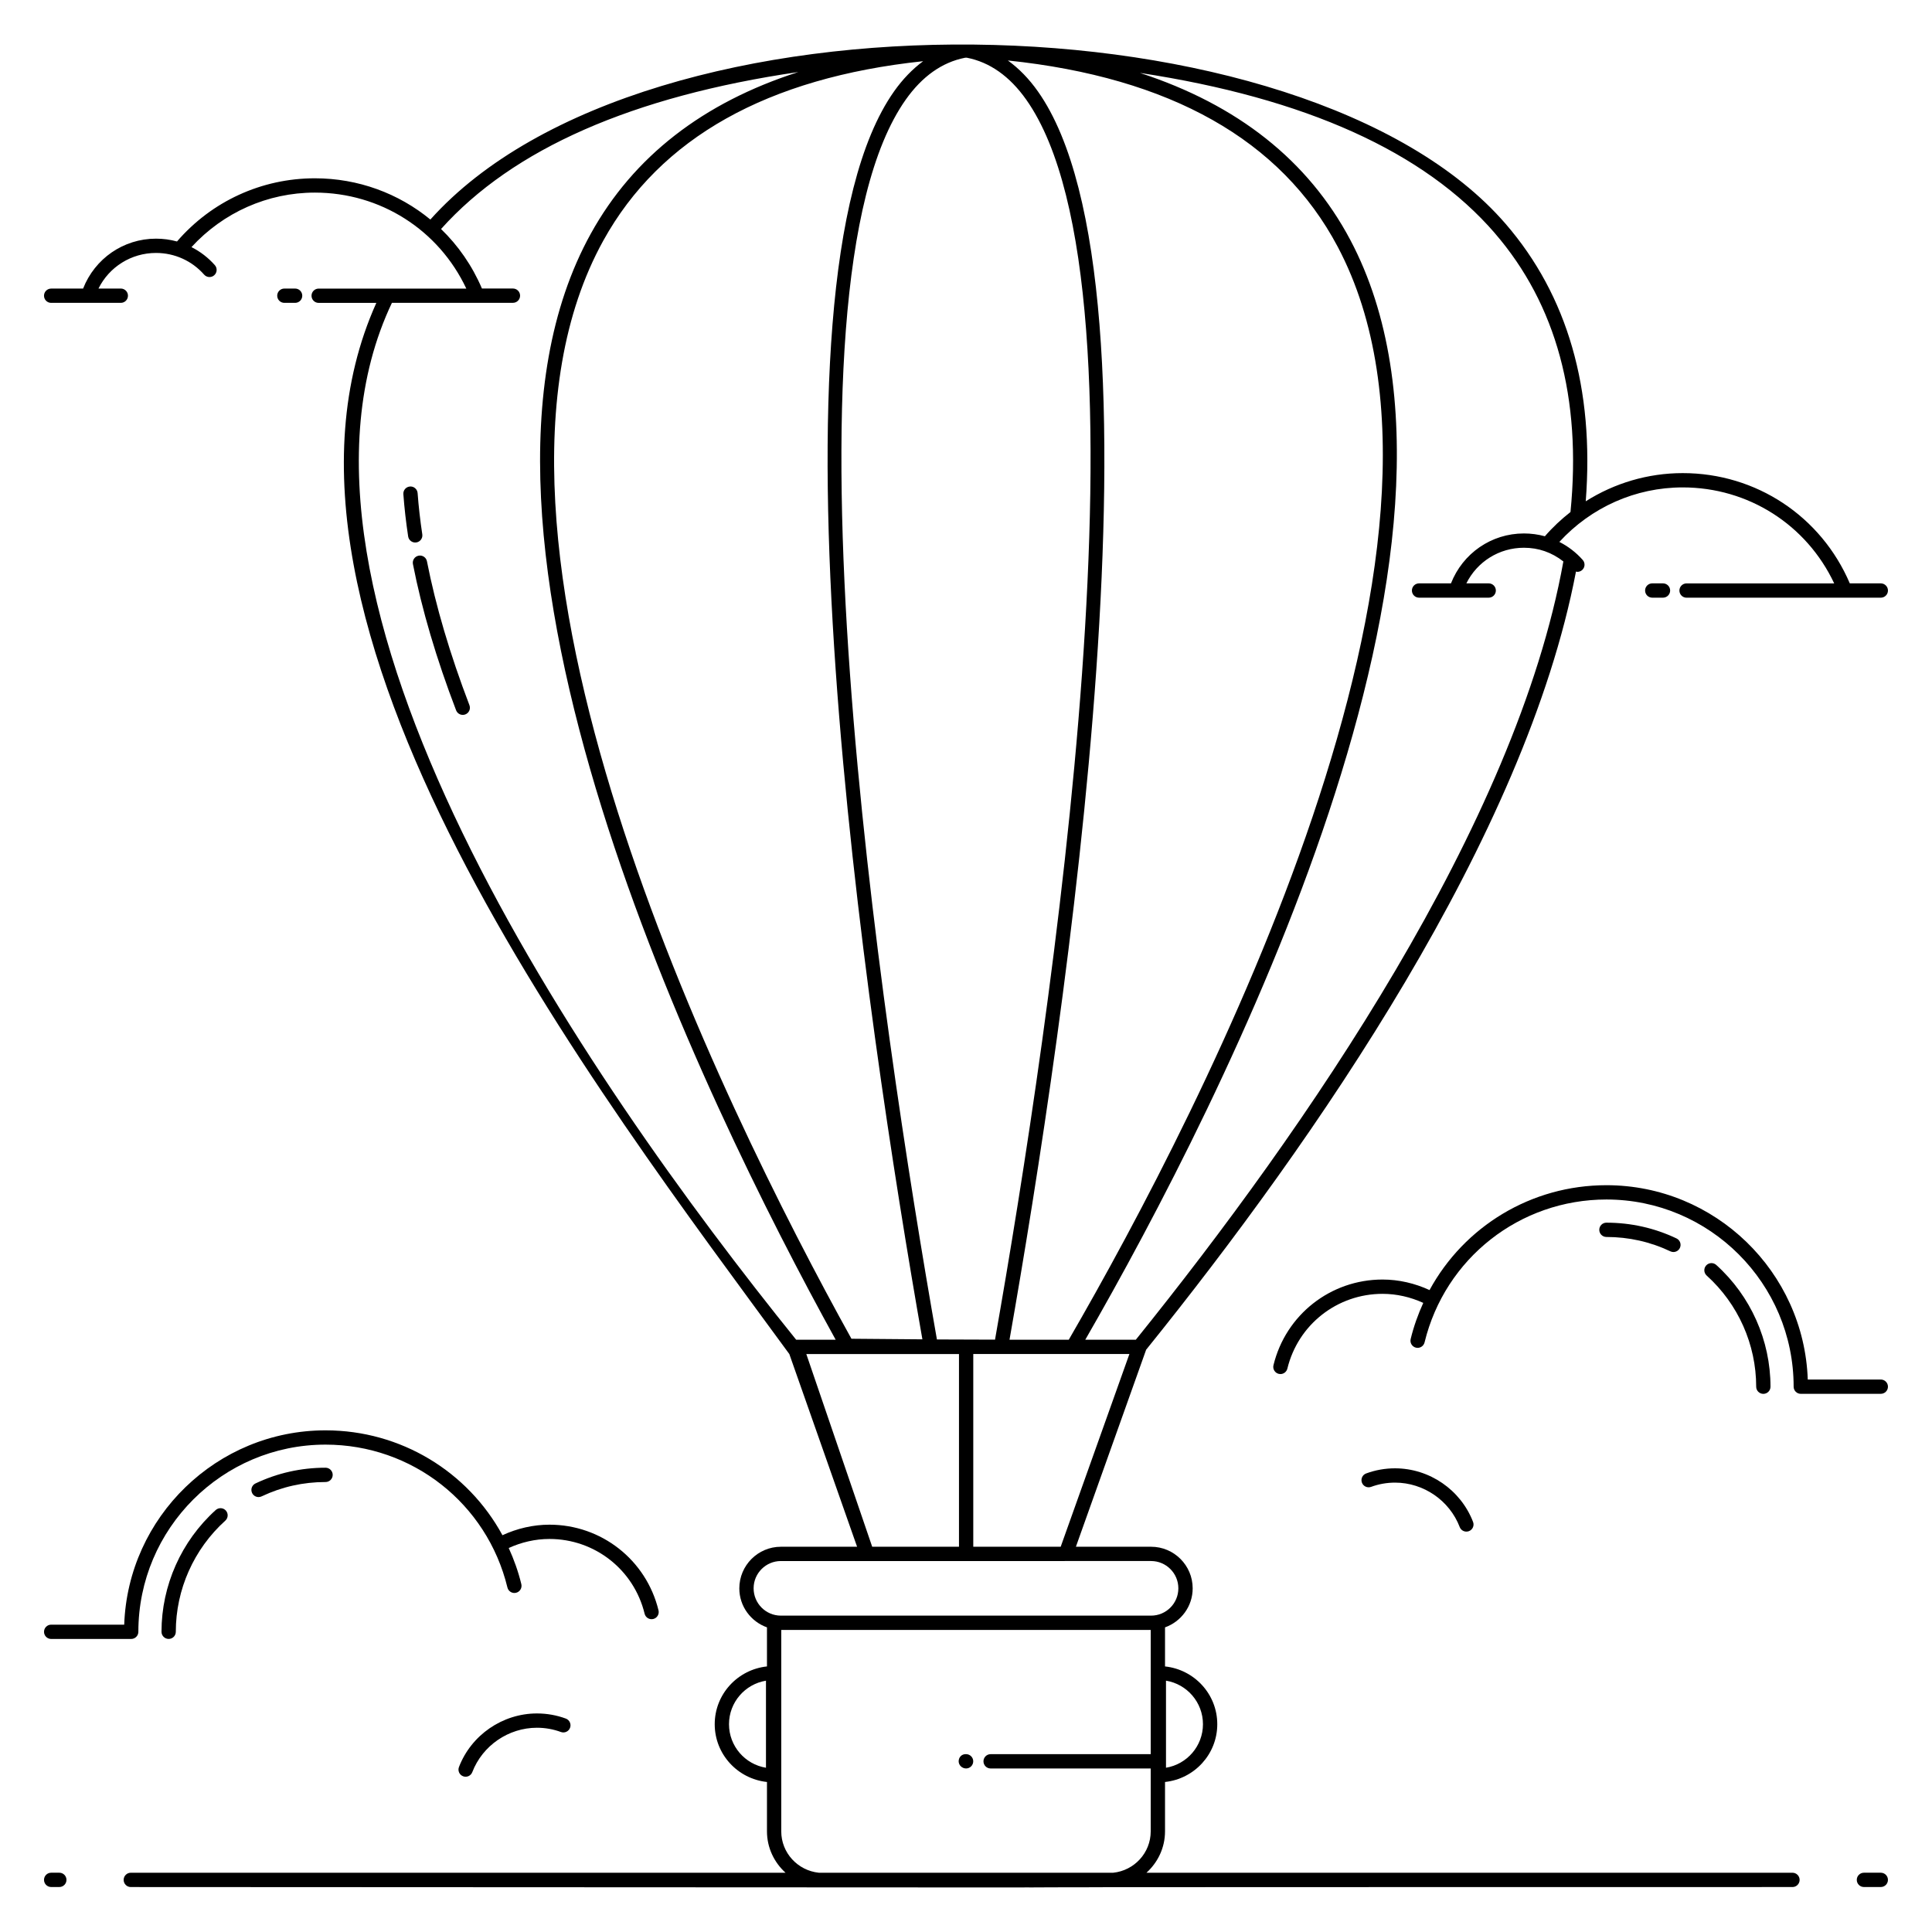 <?xml version="1.0" encoding="UTF-8"?>
<!-- Uploaded to: ICON Repo, www.svgrepo.com, Generator: ICON Repo Mixer Tools -->
<svg fill="#000000" width="800px" height="800px" version="1.1" viewBox="144 144 512 512" xmlns="http://www.w3.org/2000/svg">
 <g>
  <path d="m157.56 644.08h2.16c1.047 0 1.895-0.848 1.895-1.895s-0.848-1.895-1.895-1.895h-2.16c-1.047 0-1.895 0.848-1.895 1.895s0.848 1.895 1.895 1.895z"/>
  <path d="m642.43 640.29h-4.469c-1.047 0-1.895 0.848-1.895 1.895s0.848 1.895 1.895 1.895h4.469c1.047 0 1.895-0.848 1.895-1.895s-0.848-1.895-1.895-1.895z"/>
  <path d="m255.91 285.6c-0.559-3.711-0.977-7.387-1.238-10.918-0.074-1.047-1-1.844-2.027-1.75-1.043 0.074-1.828 0.984-1.75 2.027 0.266 3.629 0.695 7.398 1.27 11.203 0.156 1.035 1.125 1.746 2.156 1.59 1.035-0.152 1.746-1.117 1.59-2.152z"/>
  <path d="m257.15 292.76c-0.203-1.023-1.188-1.707-2.223-1.496-1.027 0.203-1.695 1.195-1.496 2.223 2.359 12.043 6.211 25.082 11.441 38.75 0.375 0.98 1.473 1.465 2.445 1.09 0.977-0.375 1.465-1.469 1.09-2.445-5.148-13.461-8.938-26.289-11.258-38.121z"/>
  <path d="m400.02 612.66c1.047 0 1.895-0.848 1.895-1.895s-0.848-1.895-1.895-1.895h-0.141c-1.047 0-1.824 0.848-1.824 1.895 0.004 1.047 0.918 1.895 1.965 1.895z"/>
  <path d="m584.71 302.39c1.047 0 1.895-0.848 1.895-1.895 0-1.047-0.848-1.895-1.895-1.895h-2.848c-1.047 0-1.895 0.848-1.895 1.895 0 1.047 0.848 1.895 1.895 1.895z"/>
  <path d="m370.86 553.09c-0.07-0.199-0.125-0.359-0.18-0.508 0.059 0.164 0.121 0.336 0.18 0.508z"/>
  <path d="m157.56 224.26h18.457c1.047 0 1.895-0.848 1.895-1.895s-0.848-1.895-1.895-1.895l-5.922 0.004c2.848-5.738 8.688-9.441 15.25-9.441 4.973 0 9.551 2.117 12.75 5.746 0.695 0.785 1.891 0.859 2.676 0.168 0.785-0.695 0.859-1.891 0.168-2.676-1.75-1.98-3.859-3.602-6.199-4.785 8.422-9.176 20.172-14.445 32.699-14.445 17.375 0 32.828 9.898 40.137 25.438h-39.125c-1.047 0-1.895 0.848-1.895 1.895s0.848 1.895 1.895 1.895h15.281c-37.941 84.328 58.863 209.42 109.45 278.57 11.402 32.434 15.77 44.855 17.262 49.098-0.008-0.027-0.012-0.039-0.02-0.055 0.031 0.09 0.113 0.32 0.25 0.711-0.008-0.027-0.02-0.051-0.027-0.078 0.113 0.316 0.199 0.562 0.27 0.762-0.02-0.059-0.043-0.117-0.062-0.18 0.082 0.234 0.176 0.496 0.285 0.809h-20.195c-6.074 0-11.016 4.941-11.016 11.031 0 4.773 3.07 8.809 7.328 10.332v10.352c-7.762 0.828-13.848 7.336-13.848 15.312 0 7.977 6.086 14.484 13.848 15.312v13.078c0 4.359 1.918 8.25 4.918 10.973h-173.51c-1.047 0-1.895 0.848-1.895 1.895s0.848 1.895 1.895 1.895c562.38 0.254-41.613 0.031 440.36 0 1.047 0 1.895-0.848 1.895-1.895s-0.848-1.895-1.895-1.895h-171.2c3-2.723 4.918-6.613 4.918-10.973v-13.078c7.758-0.828 13.848-7.336 13.848-15.312 0-7.977-6.086-14.484-13.848-15.312v-10.352c4.254-1.523 7.328-5.559 7.328-10.332v-0.016c0-6.074-4.941-11.016-11.016-11.016h-19.93l18.574-52.105-0.039-0.012c44.887-55.652 100.61-136.13 113.99-206.32 0.125 0.023 0.246 0.078 0.371 0.078 0.445 0 0.895-0.156 1.254-0.473 0.785-0.695 0.859-1.891 0.168-2.676-1.75-1.98-3.859-3.598-6.199-4.785 8.422-9.176 20.172-14.445 32.699-14.445 17.375 0 32.828 9.898 40.137 25.438h-39.125c-1.047 0-1.895 0.848-1.895 1.895s0.848 1.895 1.895 1.895l51.477-0.004c1.047 0 1.895-0.848 1.895-1.895 0-1.047-0.848-1.895-1.895-1.895h-8.215c-7.602-17.785-24.82-29.223-44.27-29.223-9.246 0-18.102 2.66-25.711 7.469 2.309-29.789-4.801-54.512-21.215-73.508-53.004-61.359-227.77-64.988-284.97-1.16-8.418-6.926-19.121-10.93-30.609-10.93-14.102 0-27.344 6.086-36.535 16.742-1.805-0.496-3.668-0.746-5.559-0.746-8.641 0-16.203 5.281-19.328 13.23h-8.461c-1.047 0-1.895 0.848-1.895 1.895 0 1.047 0.848 1.891 1.895 1.891zm189.43 388.21c-5.551-0.906-9.797-5.734-9.797-11.535 0-5.801 4.25-10.629 9.797-11.535zm106.01-23.074c5.551 0.906 9.797 5.734 9.797 11.535 0 5.801-4.246 10.629-9.797 11.535zm-82.008-35.902c0.215 0.613 0.152 0.434 0 0zm-13.312-50.66h40.461v51.07h-23zm91.27 106.04h-42.426c-1.047 0-1.895 0.848-1.895 1.895s0.848 1.895 1.895 1.895h42.426v16.66c0 5.719-4.371 10.387-9.938 10.973l-78.035-0.004c-5.566-0.586-9.938-5.254-9.938-10.973v-53.371h97.91zm0.098-51.184c3.984 0 7.227 3.242 7.227 7.227v0.016c0 3.984-3.242 7.227-7.227 7.227h-98.105c-3.984 0-7.227-3.242-7.227-7.242 0-3.984 3.242-7.227 7.227-7.227zm-23.953-3.789h-23.168v-51.07h41.375zm115.06-348.09c16.293 18.859 23.023 43.719 20.039 73.879-2.434 1.914-4.723 4.035-6.785 6.426-1.805-0.496-3.668-0.746-5.559-0.746-8.641 0-16.203 5.281-19.328 13.23h-8.457c-1.047 0-1.895 0.848-1.895 1.895s0.848 1.895 1.895 1.895h18.457c1.047 0 1.895-0.848 1.895-1.895s-0.848-1.895-1.895-1.895h-5.922c2.848-5.738 8.688-9.441 15.25-9.441 3.875 0 7.379 1.223 10.457 3.629-12.523 69.711-68.316 150.43-113.3 206.25h-13.395c36.488-63.371 112.23-212.2 70.234-291.45-11.148-21.035-29.84-35.824-55.75-44.266 43.809 6.664 75.391 20.871 94.062 42.48zm-41.66 3.559c41.531 78.371-35.527 227.95-71.258 289.67h-15.707c14.777-83.965 44.039-279.05 7.543-330.79-2.398-3.402-5.074-6.129-7.981-8.223 43.016 4.492 72.414 21.062 87.402 49.344zm-98.289-50.078c6.078 1.18 11.383 4.918 15.773 11.141 35.762 50.695 6.375 245.41-8.289 328.59-0.383 0-16.414-0.055-15.395-0.051-14.664-83.207-44.035-277.86-8.281-328.54 4.367-6.191 9.645-9.922 15.688-11.117 0.344-0.02 0.098-0.027 0.504-0.02zm-19.289 8.957c-36.48 51.711-7.254 246.67 7.527 330.69l-18.805-0.156c-34.574-62.363-108.77-213.28-65.746-291.04 15.062-27.227 43.512-43.156 84.746-47.523-2.805 2.07-5.394 4.727-7.723 8.027zm-25.391-5.148c-25.215 8.098-43.648 22.387-54.949 42.812-43.586 78.785 29.66 229.31 64.883 293.13h-10.469c-56.258-69.754-143.99-197.19-107.13-274.79h32.07c1.047 0 1.895-0.848 1.895-1.895s-0.848-1.895-1.895-1.895h-8.215c-2.59-6.066-6.297-11.387-10.836-15.77 19.023-21.227 50.715-35.16 94.648-41.598z"/>
  <path d="m370.43 551.87c-0.023-0.066-0.02-0.055 0 0z"/>
  <path d="m219.36 220.47c-1.047 0-1.895 0.848-1.895 1.895 0 1.047 0.848 1.895 1.895 1.895h2.848c1.047 0 1.895-0.848 1.895-1.895 0-1.047-0.848-1.895-1.895-1.895z"/>
  <path d="m157.56 578.34h21.211c1.047 0 1.895-0.848 1.895-1.895 0-27.352 22.254-49.605 49.605-49.605 22.961 0 42.785 15.57 48.203 37.867 0.246 1.016 1.273 1.645 2.289 1.395 1.016-0.246 1.641-1.27 1.395-2.289-0.812-3.348-1.957-6.535-3.34-9.574 3.371-1.543 7.051-2.398 10.789-2.398 12.012 0 22.387 8.148 25.223 19.816 0.254 1.035 1.297 1.637 2.289 1.395 1.016-0.246 1.641-1.27 1.395-2.289-3.25-13.371-15.137-22.707-28.902-22.707-4.316 0-8.566 0.996-12.457 2.793-9.168-16.852-26.914-27.793-46.875-27.793-28.809 0-52.359 22.934-53.363 51.5l-19.355-0.004c-1.047 0-1.895 0.848-1.895 1.895s0.848 1.895 1.895 1.895z"/>
  <path d="m190.59 576.44c0-11.191 4.781-21.926 13.121-29.457 0.777-0.699 0.836-1.898 0.137-2.676-0.699-0.777-1.898-0.836-2.676-0.137-9.133 8.242-14.371 20.004-14.371 32.266 0 1.047 0.848 1.895 1.895 1.895 1.047 0.004 1.895-0.844 1.895-1.891z"/>
  <path d="m212.52 540.74c0.273 0 0.547-0.059 0.809-0.184 5.32-2.523 11.02-3.805 16.945-3.805 1.047 0 1.895-0.848 1.895-1.895s-0.848-1.895-1.895-1.895c-6.492 0-12.742 1.402-18.57 4.168-0.945 0.449-1.348 1.578-0.898 2.523 0.324 0.688 1.004 1.086 1.715 1.086z"/>
  <path d="m269.16 613.64c2.703-7.039 9.59-11.77 17.133-11.77 2.18 0 4.316 0.379 6.348 1.125 0.988 0.367 2.074-0.141 2.434-1.121 0.359-0.98-0.141-2.07-1.121-2.434-2.449-0.902-5.027-1.359-7.656-1.359-9.102 0-17.406 5.707-20.668 14.199-0.375 0.977 0.113 2.07 1.09 2.445 0.984 0.379 2.07-0.121 2.441-1.086z"/>
  <path d="m642.43 509.59h-19.352c-1-28.566-24.555-51.5-53.359-51.5-19.961 0-37.707 10.941-46.875 27.793-3.891-1.797-8.141-2.793-12.457-2.793-13.77 0-25.656 9.34-28.906 22.707-0.246 1.016 0.379 2.039 1.395 2.289 0.148 0.035 0.301 0.055 0.449 0.055 0.852 0 1.629-0.582 1.84-1.445 2.836-11.668 13.211-19.816 25.227-19.816 3.734 0 7.418 0.855 10.789 2.398-1.383 3.039-2.527 6.227-3.34 9.574-0.246 1.016 0.375 2.039 1.395 2.289 1.008 0.254 2.043-0.379 2.289-1.395 5.422-22.297 25.246-37.867 48.203-37.867 27.352 0 49.605 22.254 49.605 49.605 0 1.047 0.848 1.895 1.895 1.895l21.203-0.004c1.047 0 1.895-0.848 1.895-1.895 0-1.043-0.848-1.891-1.895-1.891z"/>
  <path d="m596.15 479.36c-0.699 0.777-0.641 1.973 0.137 2.676 8.34 7.527 13.121 18.262 13.121 29.457 0 1.047 0.848 1.895 1.895 1.895s1.895-0.848 1.895-1.895c0-12.262-5.238-24.023-14.371-32.266-0.773-0.703-1.973-0.645-2.676 0.133z"/>
  <path d="m569.72 468.02c-1.047 0-1.895 0.848-1.895 1.895s0.848 1.895 1.895 1.895c5.926 0 11.625 1.281 16.945 3.805 0.262 0.125 0.539 0.184 0.809 0.184 0.707 0 1.391-0.398 1.711-1.082 0.449-0.945 0.047-2.074-0.898-2.523-5.828-2.769-12.078-4.172-18.566-4.172z"/>
  <path d="m513.7 533.12c-2.629 0-5.203 0.457-7.656 1.359-0.98 0.359-1.484 1.449-1.121 2.434 0.359 0.98 1.449 1.48 2.434 1.121 2.027-0.746 4.164-1.125 6.348-1.125 7.543 0 14.43 4.731 17.133 11.77 0.289 0.754 1.008 1.215 1.77 1.215 0.227 0 0.453-0.039 0.68-0.125 0.977-0.375 1.465-1.469 1.09-2.445-3.266-8.5-11.574-14.203-20.676-14.203z"/>
 </g>
</svg>